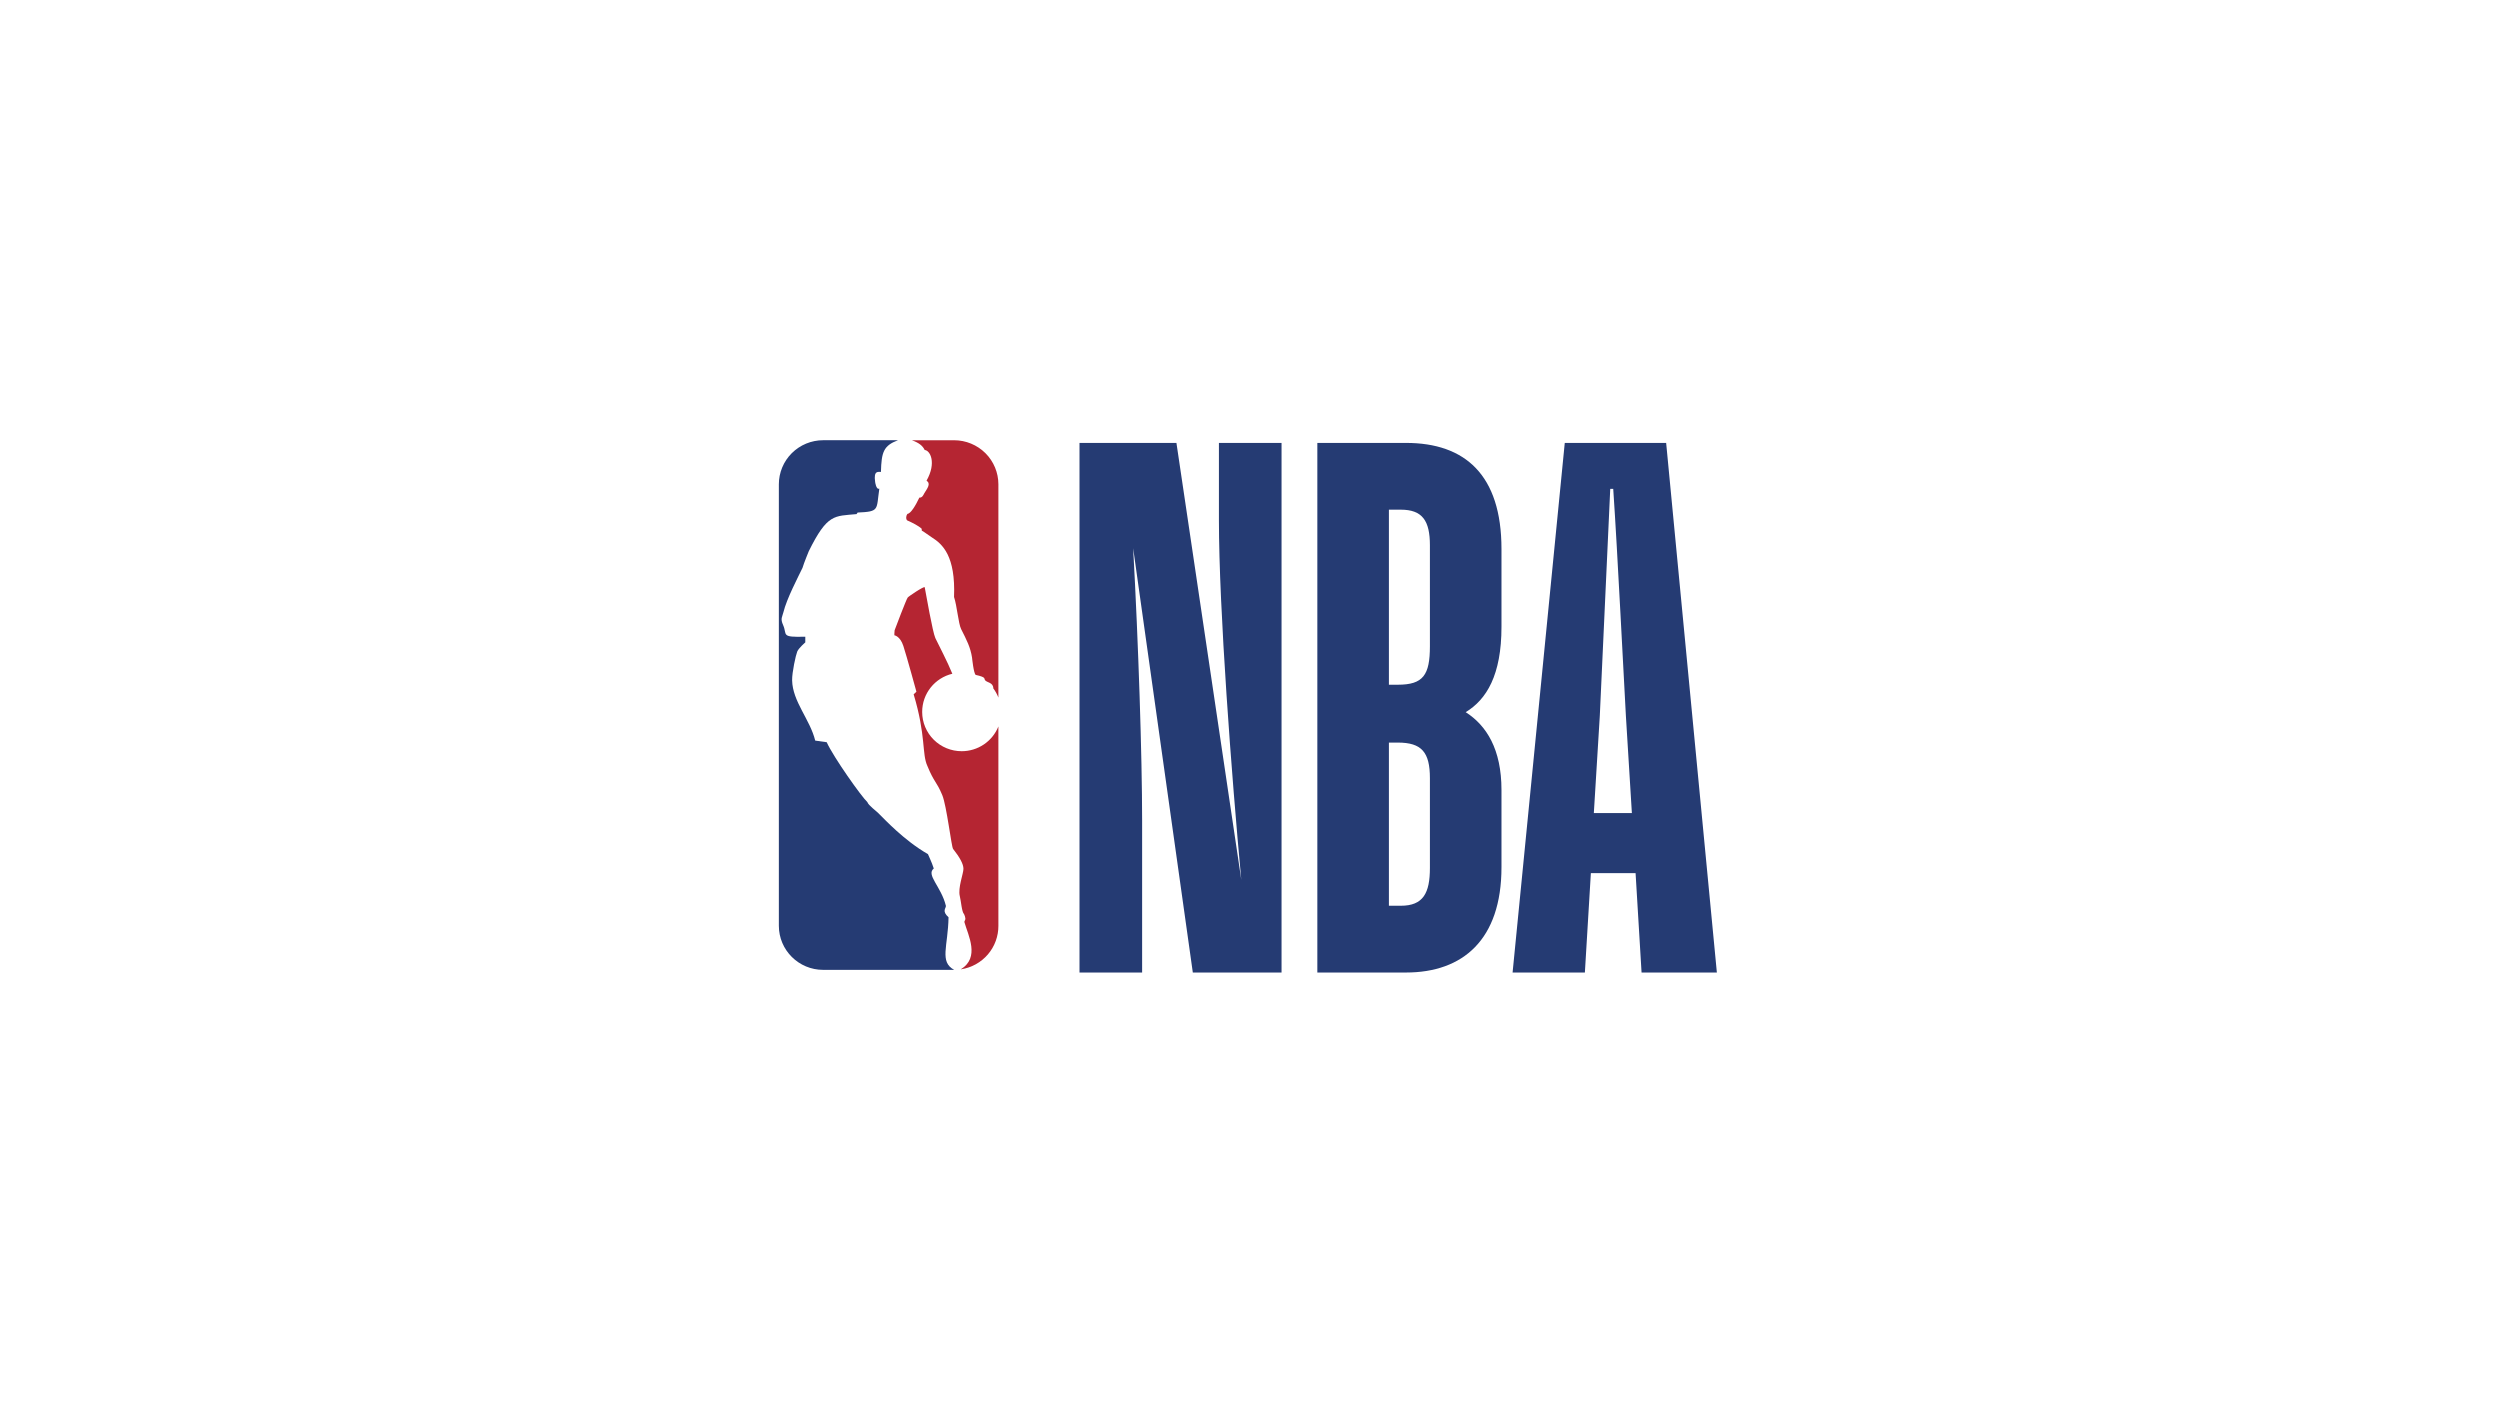 <?xml version="1.0" encoding="UTF-8"?> <svg xmlns="http://www.w3.org/2000/svg" width="480" height="271" viewBox="0 0 480 271" fill="none"><path fill-rule="evenodd" clip-rule="evenodd" d="M219.291 186.723H207.263V85.04H225.875L238.327 168.92C236.467 148.984 234.033 116.796 234.033 99.85V85.04H246.057V186.723H229.021L217.567 105.258C218.573 123.487 219.287 145.276 219.287 157.525V186.719M252.929 186.723V85.04H269.962C281.272 85.04 288.284 91.163 288.284 105.405V120.357C288.284 129.616 285.419 134.313 281.412 136.735C285.419 139.3 288.284 143.854 288.284 151.688V166.498C288.284 180.454 280.841 186.723 269.962 186.723H252.929ZM266.67 97.857V131.467H268.386C273.255 131.467 274.543 129.616 274.543 124.062V104.694C274.543 99.993 273.111 97.857 268.96 97.857H266.67ZM266.67 142.576V173.903H268.96C273.255 173.903 274.543 171.484 274.543 166.641V149.409C274.543 144.426 272.964 142.576 268.386 142.576H266.67ZM314.034 167.637H305.446L304.297 186.723H290.417L300.434 85.04H319.901L329.638 186.723H315.18L314.031 167.637H314.034ZM306.017 156.103H313.32L312.171 137.446C311.744 130.041 310.598 106.544 309.74 93.867H309.166L307.162 137.446L306.017 156.103Z" fill="#253B73"></path><path fill-rule="evenodd" clip-rule="evenodd" d="M176.96 101.516L176.985 101.88C177.753 102.323 178.141 102.687 178.917 103.18C180.967 104.466 183.494 106.752 183.175 114.621C183.749 116.336 184.004 119.708 184.539 120.79C185.605 122.898 186.32 124.27 186.632 126.259C186.632 126.259 186.938 129.356 187.34 129.581C189.462 130.06 188.848 130.267 189.16 130.628C189.49 131.053 190.715 131.031 190.715 132.167C191.138 132.732 191.454 133.321 191.691 133.932V92.986C191.689 90.745 190.794 88.596 189.203 87.01C187.611 85.425 185.452 84.532 183.2 84.527H175.071C176.378 84.991 177.118 85.534 177.545 86.399C178.593 86.488 179.843 88.828 177.897 92.289C178.759 92.861 178.087 93.711 177.47 94.7C177.29 95.018 177.093 95.582 176.515 95.543C175.779 97.09 174.885 98.587 174.213 98.679C174.008 98.929 173.861 99.594 174.166 99.908C175.157 100.347 176.364 100.955 176.96 101.516M191.691 139.479C191.13 140.884 190.157 142.088 188.898 142.935C187.64 143.782 186.155 144.233 184.636 144.23C183.641 144.231 182.655 144.036 181.736 143.657C180.816 143.279 179.981 142.724 179.277 142.024C178.573 141.324 178.015 140.493 177.634 139.578C177.253 138.664 177.057 137.683 177.057 136.693C177.057 133.139 179.513 130.156 182.848 129.36C181.976 127.181 180.13 123.655 179.581 122.501C179.064 121.351 177.814 114.178 177.545 112.76C177.484 112.45 174.274 114.614 174.267 114.746C174.08 114.925 171.861 120.697 171.768 121.008C171.721 121.205 171.718 121.973 171.718 121.973C171.718 121.973 172.809 122.108 173.438 124.005C174.059 125.898 175.951 132.803 175.951 132.803C175.951 132.803 175.441 133.332 175.419 133.303C177.814 141.276 176.978 144.709 178.051 147.049C179.401 150.342 179.767 149.91 180.924 152.682C181.757 154.7 182.683 162.641 182.992 162.991C184.284 164.623 184.981 165.895 184.981 166.813C184.981 167.741 183.886 170.474 184.284 172.067C184.528 173.007 184.654 175.103 185.092 175.503C185.092 175.503 185.494 176.293 185.297 176.647C185.239 176.764 185.124 176.947 185.178 177.093C185.889 179.593 188.194 183.866 184.464 186.102H184.543C186.543 185.792 188.365 184.778 189.678 183.243C190.99 181.709 191.704 179.757 191.691 177.743V139.479Z" fill="#B52532"></path><path fill-rule="evenodd" clip-rule="evenodd" d="M182.119 176.118C180.755 174.904 181.667 174.393 181.61 173.914C180.712 170.21 177.754 167.97 179.283 166.749C178.906 165.527 178.138 163.991 178.166 163.994C173.56 161.362 169.636 157.086 168.971 156.457C168.164 155.586 166.785 154.707 166.53 154C165.42 152.989 159.992 145.327 158.728 142.505L156.523 142.194C155.518 138.122 152.172 134.704 152.089 130.621C152.061 129.074 152.793 125.766 153.066 125.109C153.335 124.438 154.617 123.341 154.617 123.341V122.248C149.809 122.384 151.192 121.894 150.366 120.033C149.784 118.747 150.201 118.462 150.409 117.569C151.055 114.936 153.199 110.871 154.082 109.024C154.355 108.092 155.281 105.845 155.281 105.845C158.864 98.587 160.204 99.119 164.458 98.708L164.666 98.408C168.932 98.222 168.232 97.904 168.831 93.818C168.214 94.082 168.027 92.536 168.027 92.536C167.69 90.214 168.673 90.653 169.14 90.607C169.244 86.784 169.636 85.577 172.407 84.523H158.046C156.928 84.523 155.822 84.743 154.789 85.168C153.757 85.594 152.819 86.218 152.029 87.004C151.239 87.791 150.612 88.725 150.185 89.752C149.758 90.78 149.539 91.881 149.54 92.993V177.747C149.54 182.423 153.346 186.213 158.049 186.213H183.2C180.321 184.662 182.023 181.715 182.119 176.122" fill="#253B73"></path></svg> 